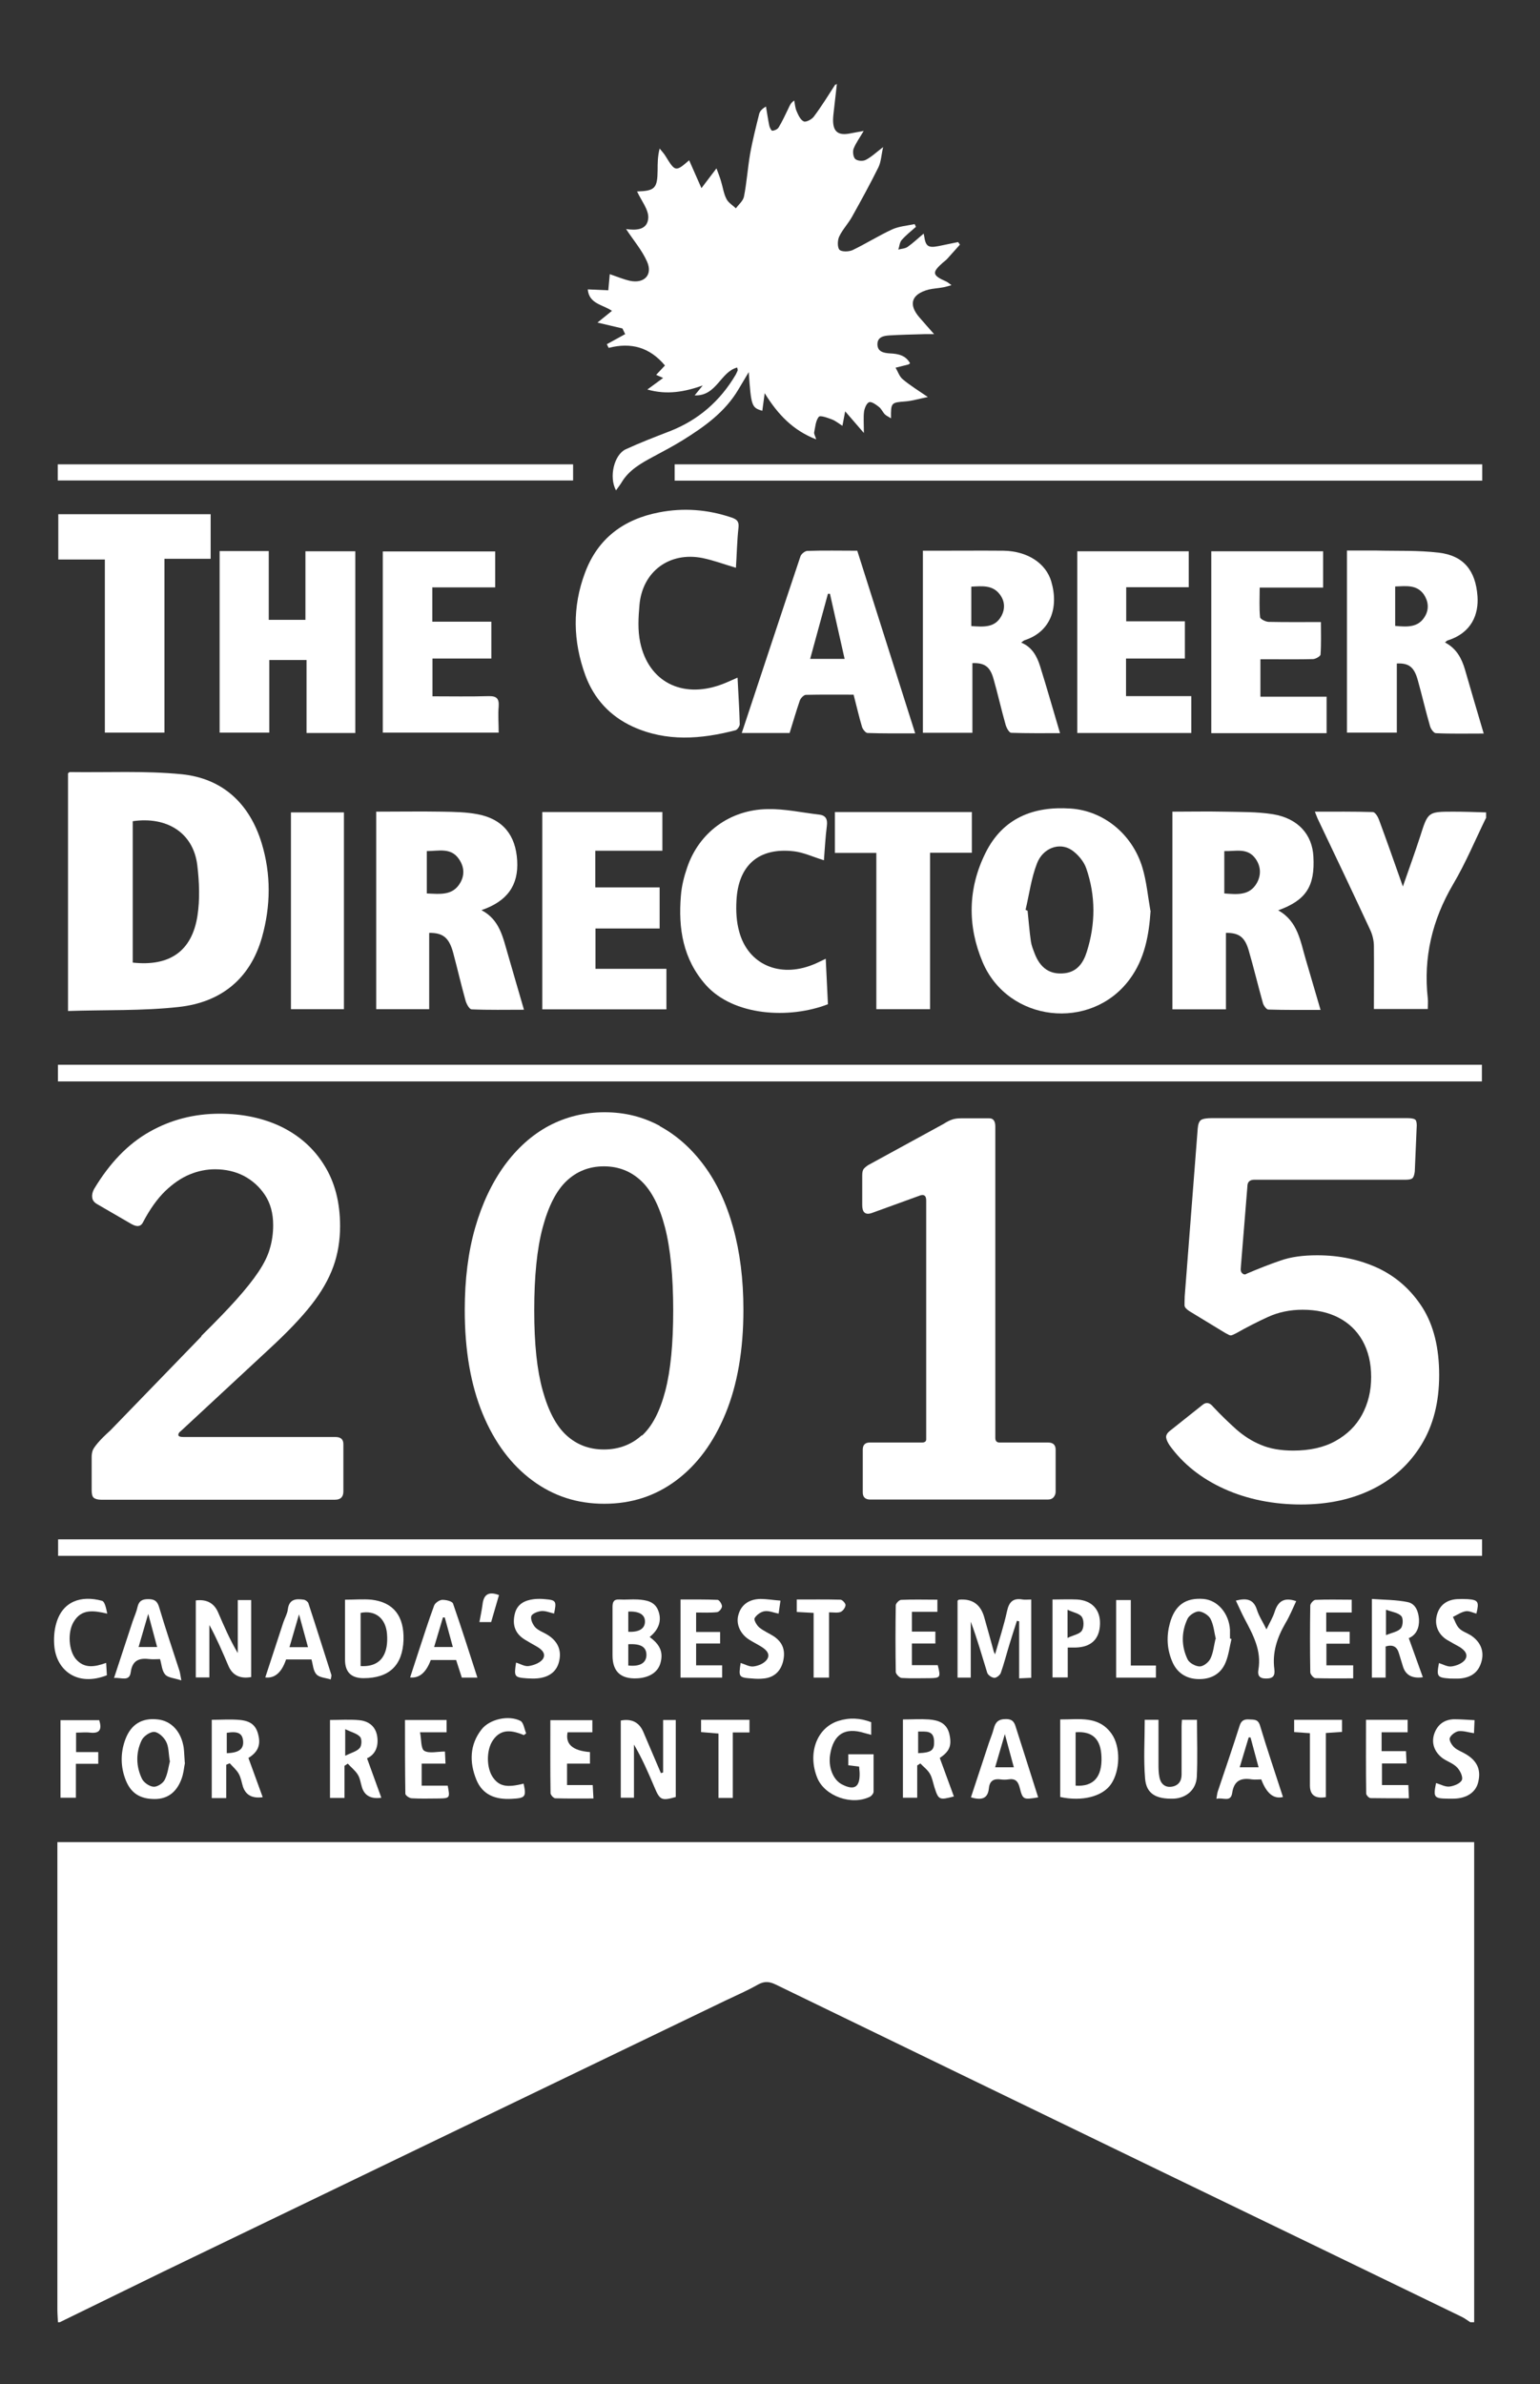 <svg viewBox="0 0 84 130" xmlns="http://www.w3.org/2000/svg"><rect x="0" y="0" width="84" height="130" fill="#333333" stroke="none"/><path d="m0 0h84v130h-84z" fill="none"/><g fill="#fff"><path d="m3.16 126.62c-.01-.23-.03-.46-.03-.68 0-8.35 0-16.7 0-25.04 0-.14 0-.28 0-.45h77.28v26.18h-.21c-.16-.1-.31-.22-.48-.3-5.44-2.64-10.89-5.27-16.33-7.9-7.02-3.4-14.05-6.8-21.07-10.21-.35-.17-.62-.2-.98 0-.56.32-1.16.58-1.75.86-5.24 2.53-10.49 5.05-15.73 7.58-4.98 2.4-9.95 4.8-14.93 7.2-1.89.92-3.78 1.85-5.67 2.77h-.11z"/><path d="m45.65 4.56c-.05.47-.11.94-.16 1.41-.02.19-.05.38-.05.58 0 .63.28.85.91.73.23-.04.47-.09.76-.14-.22.38-.43.66-.55.97-.06.16-.02.46.09.56.12.11.42.13.57.05.3-.15.56-.4.95-.7-.1.44-.11.81-.26 1.11-.45.91-.94 1.8-1.43 2.68-.21.38-.53.71-.71 1.1-.09.2-.1.58.02.71.12.12.51.11.71.02.73-.35 1.41-.78 2.14-1.12.38-.18.83-.21 1.25-.3l.07.15c-.26.23-.54.45-.77.71-.12.13-.13.35-.19.53.17-.05.37-.05.51-.15.31-.22.58-.48.87-.72 0 0 .02.07.03.14.08.55.22.65.78.54.36-.07.71-.15 1.07-.22l.1.14c-.23.26-.46.51-.69.77-.07.08-.16.14-.24.21-.61.54-.59.69.18 1.03.07.03.14.09.29.2-.22.06-.34.1-.47.12-.26.05-.53.06-.78.12-.94.25-1.12.81-.49 1.53.25.29.51.58.79.9-.14 0-.32 0-.49 0-.65.02-1.3.03-1.95.07-.3.02-.65.08-.65.48 0 .41.34.48.68.5.44.02.86.1 1.1.54-.06.04-.08.07-.11.07-.23.06-.45.11-.68.17.13.22.21.49.4.64.38.32.82.59 1.36.96-.47.09-.84.21-1.23.24-.77.06-.79.06-.78.92-.14-.09-.26-.14-.34-.22-.12-.13-.19-.31-.33-.41-.15-.12-.39-.29-.52-.25-.14.05-.25.32-.28.51-.04.32-.01.66-.01 1.17l-1.02-1.18-.15.79c-.19-.12-.36-.26-.55-.34-.24-.09-.66-.25-.74-.15-.17.21-.19.55-.25.84-.02.09.05.19.11.39-1.26-.49-2.08-1.34-2.81-2.52l-.13.96c-.58-.17-.61-.25-.74-2.11-.21.36-.39.65-.56.94-.73 1.24-1.86 2.04-3.05 2.78-.52.32-1.07.61-1.61.9-.67.36-1.33.73-1.73 1.42-.08.13-.18.25-.29.41-.4-.73-.1-1.95.53-2.24.78-.36 1.59-.67 2.39-.98 1.57-.61 2.76-1.65 3.61-3.09.04-.08.08-.16.11-.24 0-.03-.01-.06-.03-.15-.92.24-1.12 1.57-2.32 1.52l.44-.54c-.97.34-1.93.53-3.02.22l.86-.63-.38-.17.48-.51c-.82-.98-1.83-1.28-3.07-.96l-.1-.2 1-.55-.15-.31-1.36-.32.79-.64c-.52-.35-1.25-.38-1.32-1.17l1.12.05.08-.88c.41.14.74.28 1.09.36.78.17 1.26-.31.95-1.03-.28-.64-.76-1.19-1.15-1.79.48.07 1.17.09 1.21-.61.02-.46-.39-.95-.61-1.44-.04.03-.02 0 0 0 .97-.03 1.11-.17 1.12-1.16 0-.37 0-.75.11-1.18.11.14.23.26.32.41.53.86.55.87 1.29.23l.67 1.52.82-1.08c.1.28.19.49.25.71.1.32.14.66.29.95.1.21.34.35.52.52.15-.21.39-.4.44-.64.15-.76.2-1.53.33-2.3.13-.74.32-1.48.5-2.21.04-.15.16-.28.37-.4.06.35.11.7.18 1.04.02.11.12.29.17.28.12-.01.28-.08.34-.18.2-.33.36-.68.53-1.03.07-.15.12-.3.32-.44.04.19.05.4.13.58.09.21.21.48.39.56.12.06.44-.11.55-.26.42-.56.79-1.16 1.17-1.75h.11z"/><path d="m81.05 44.61c-.59 1.21-1.11 2.46-1.79 3.61-1.14 1.94-1.63 4-1.38 6.23.02.17 0 .35 0 .57h-2.94c0-1.16.01-2.3 0-3.43 0-.3-.08-.63-.21-.9-.93-2-1.88-4-2.83-5.99-.06-.12-.1-.25-.18-.44 1.1 0 2.13-.01 3.16.02.12 0 .27.24.33.4.43 1.16.84 2.33 1.31 3.66.35-1 .66-1.86.94-2.72.43-1.35.42-1.36 1.81-1.36.6 0 1.19.02 1.79.04v.32z"/><path d="m3.71 55.13v-12.96s.07-.07.1-.07c2.04.03 4.09-.08 6.11.12 2.23.23 3.69 1.6 4.35 3.75.52 1.7.5 3.43.02 5.14-.65 2.29-2.26 3.55-4.54 3.8-1.98.22-3.99.15-6.05.22zm3.53-2.64c2.01.22 3.23-.62 3.53-2.55.14-.9.1-1.86-.01-2.77-.22-1.77-1.67-2.66-3.52-2.39v7.72z"/><path d="m3.16 58.97v-.91h77.67v.91z"/><path d="m3.17 83.94h77.67v.9h-77.67z"/><path d="m63.96 44.26c.95 0 1.87-.02 2.8 0 .89.02 1.8 0 2.68.14 1.37.23 2.14 1.11 2.2 2.31.09 1.62-.4 2.38-1.92 2.93 1.08.6 1.21 1.7 1.51 2.7.26.89.52 1.77.8 2.73-.99 0-1.92.01-2.85-.02-.1 0-.25-.21-.29-.34-.27-.96-.5-1.93-.78-2.89-.21-.72-.53-.96-1.24-.95v4.17h-2.92v-10.79zm2.82 4.46c.7.05 1.37.13 1.77-.56.25-.44.23-.92-.07-1.34-.44-.61-1.08-.39-1.7-.41z"/><path d="m20.51 44.26c1.21 0 2.41-.02 3.6 0 .65.01 1.31.02 1.94.14 1.37.26 2.08 1.13 2.16 2.53.08 1.34-.54 2.22-1.95 2.7 1 .52 1.17 1.49 1.44 2.4.29.99.57 1.98.88 3.03-.99 0-1.92.02-2.85-.02-.13 0-.29-.3-.34-.49-.24-.86-.44-1.73-.67-2.59-.22-.82-.55-1.1-1.31-1.09v4.16h-2.89v-10.78zm2.77 4.46c.73.03 1.42.13 1.83-.59.25-.44.2-.89-.08-1.29-.44-.64-1.11-.43-1.75-.43z"/><path d="m62.76 49.66c-.09 1.36-.33 2.65-1.15 3.75-2.11 2.84-6.62 2.33-8.01-.94-.84-1.98-.81-4.03.16-5.97.94-1.89 2.61-2.55 4.64-2.41 1.79.12 3.36 1.39 3.91 3.21.23.76.3 1.57.44 2.36zm-6.81-.04.1.04c.06.56.1 1.12.18 1.67.03.22.12.44.2.65.31.82.85 1.18 1.64 1.09.7-.08 1.03-.59 1.21-1.17.48-1.51.49-3.05-.03-4.55-.13-.38-.46-.77-.8-1-.66-.44-1.57-.11-1.89.74-.31.8-.42 1.68-.62 2.52z"/><path d="m40.14 30.96c-.65-.19-1.23-.41-1.82-.53-1.8-.36-3.28.73-3.44 2.56-.06.68-.1 1.38.04 2.04.45 2.14 2.27 3.07 4.39 2.31.29-.1.57-.24.92-.39.04.87.1 1.7.12 2.54 0 .11-.13.3-.23.33-1.89.49-3.77.64-5.61-.2-1.24-.57-2.11-1.52-2.58-2.79-.68-1.86-.72-3.74-.02-5.6.7-1.88 2.12-2.92 4.04-3.29 1.33-.26 2.65-.16 3.95.28.3.1.42.22.38.56-.08.73-.09 1.47-.14 2.2z"/><path d="m19.38 39.97h-2.66v-3.98h-2.03v3.96h-2.71v-9.9h2.68v3.75h2v-3.74h2.72z"/><path d="m53.04 36.17v3.79h-2.7v-9.93h.75c1.21 0 2.43-.01 3.64 0 1.3.02 2.31.67 2.61 1.67.43 1.45-.05 2.76-1.45 3.21-.06.02-.11.08-.19.13.59.24.86.74 1.03 1.28.37 1.18.71 2.38 1.09 3.66-.92 0-1.79.01-2.66-.02-.11 0-.25-.25-.3-.41-.24-.84-.43-1.7-.67-2.54-.19-.66-.48-.87-1.15-.85zm-.06-4.18v2.15c.64.04 1.27.11 1.63-.53.22-.39.21-.82-.07-1.19-.39-.53-.97-.46-1.56-.43z"/><path d="m78.83 35.04c.61.32.9.86 1.08 1.48.33 1.14.66 2.27 1.02 3.48-.93 0-1.77.02-2.61-.02-.11 0-.28-.23-.32-.39-.24-.82-.43-1.66-.66-2.48-.2-.74-.49-.96-1.15-.93v3.77h-2.72v-9.93h1.56c1.16.03 2.33-.02 3.47.12 1.32.16 1.99.96 2.09 2.37.07.97-.3 1.99-1.62 2.41-.05.01-.08.06-.15.11zm-2.73-.91c.66.06 1.27.1 1.63-.53.23-.39.18-.82-.07-1.19-.39-.54-.96-.45-1.56-.43v2.14z"/><path d="m29.58 55.04v-10.76h6.55v2.11h-3.66v2h3.51v2.24h-3.5v2.2h3.87v2.21h-6.76z"/><path d="m11.49 28.04v2.43h-2.52v9.48h-3.25v-9.44h-2.54v-2.47z"/><path d="m40.46 39.97c1.08-3.25 2.13-6.44 3.2-9.63.04-.13.25-.3.38-.3.9-.03 1.79-.01 2.72-.01l3.16 9.96c-.92 0-1.76.01-2.6-.02-.1 0-.26-.2-.3-.33-.17-.57-.3-1.15-.46-1.76-.88 0-1.74-.01-2.6.01-.11 0-.28.17-.33.3-.2.58-.37 1.17-.56 1.78h-2.62zm5.61-4.04-.8-3.55h-.11l-.97 3.55h1.87z"/><path d="m44.94 46.91c-.61-.19-1.12-.43-1.64-.49-1.91-.22-3.04.76-3.13 2.71-.03.55 0 1.14.15 1.67.48 1.79 2.2 2.54 4.03 1.8.21-.08.41-.19.69-.32l.12 2.48c-2.12.82-5.15.64-6.66-1.05-1.25-1.41-1.51-3.09-1.36-4.87.04-.52.17-1.04.34-1.53.64-1.9 2.32-3.16 4.39-3.19.93-.02 1.87.19 2.81.3.37.04.47.26.42.63-.08.62-.11 1.25-.16 1.87z"/><path d="m23.58 32.02v1.88h3.22v2.01h-3.21v2.06c1.03 0 2.05.02 3.06-.01.45-.01.58.14.55.57-.04.45 0 .91 0 1.42h-6.32v-9.88h6.13v1.96h-3.42z"/><path d="m66.07 39.96v-9.9h6.1v1.98h-3.46c0 .57-.03 1.09.02 1.61 0 .1.29.25.46.26.93.02 1.86.01 2.86.01 0 .62.02 1.2-.02 1.77 0 .09-.26.24-.4.25-.76.02-1.51.01-2.27.01-.19 0-.38 0-.61 0v2.04h3.61v1.99h-6.29z"/><path d="m64.84 30.06v1.96h-3.41v1.86h3.2v2.03h-3.21v2.05h3.56v2.01h-6.22v-9.91z"/><path d="m47.8 46.51h-2.26v-2.23h7.47v2.22h-2.28v8.53h-2.93z"/><path d="m80.85 25.32v.89h-44.05v-.89z"/><path d="m15.87 55.03v-10.73h2.89v10.73z"/><path d="m3.15 26.2v-.88h28.11v.88z"/><path d="m54.27 90.23c.24-.84.49-1.6.66-2.38.11-.51.34-.72.85-.63.14.02.28 0 .47 0v4.27l-.66.03v-3.11l-.12-.03c-.14.43-.28.86-.41 1.29-.16.52-.29 1.04-.47 1.55-.04.12-.24.28-.35.27-.14 0-.35-.15-.39-.27-.29-.93-.55-1.87-.9-2.79v3.05h-.72v-4.19s.05-.06.07-.06q1.08-.1 1.38.94c.18.62.35 1.25.52 1.87 0 .03.03.06.08.18z"/><path d="m13.7 91.45q-.91.16-1.24-.61c-.32-.75-.64-1.5-1.04-2.23v2.86h-.74v-4.2q.89-.11 1.22.66c.32.74.64 1.49 1.07 2.21v-2.89h.73z"/><path d="m36.17 96.65v-2.86h.69v4.2c-.78.22-.87.17-1.17-.55-.33-.78-.67-1.56-1.11-2.31v2.9h-.72v-4.21q.89-.17 1.23.62l.96 2.25z"/><path d="m18.82 87.23c.53 0 .99-.04 1.44 0 1.21.14 1.79.9 1.75 2.2-.05 1.38-.78 2.08-2.18 2.08q-1.01 0-1.01-1c0-1.07 0-2.14 0-3.29zm.85 3.62c1.18.07 1.52-.75 1.44-1.75-.07-.87-.65-1.31-1.44-1.15z"/><path d="m35.44 89.27c.58.42.75.85.58 1.43-.14.49-.61.79-1.28.82q-1.33.06-1.33-1.25c0-.88 0-1.76 0-2.64 0-.28.07-.43.38-.41.33.02.67-.02 1 0 .46.03.93.1 1.12.62.2.53.02 1.03-.47 1.42zm-1.17.39v1.16c.64.07.98-.14.99-.57 0-.44-.3-.63-.99-.59zm0-1.79v1.11c.59.03.91-.17.91-.56 0-.37-.31-.57-.91-.54z"/><path d="m57.83 97.99v-4.23c1.02.01 2.09-.22 2.8.78.51.71.47 2.03-.03 2.75-.46.67-1.57.96-2.77.7zm.84-.62c.99.07 1.45-.49 1.41-1.56-.03-.98-.49-1.42-1.41-1.35z"/><path d="m18.79 96.28v1.76h-.79v-4.25c.52 0 1.06-.04 1.59.01.54.05.92.36.99.92.07.54-.12.96-.56 1.16l.78 2.15q-.85.12-1.06-.58c-.07-.23-.1-.49-.23-.69-.14-.22-.36-.39-.54-.59l-.18.12zm.04-1.98v1.44c.32-.16.62-.23.79-.42.11-.12.13-.49.02-.61-.17-.19-.47-.25-.81-.42z"/><path d="m12.34 98.05h-.79v-4.27c.52 0 1.04-.04 1.56.01.65.07.91.37 1.01.96.08.48-.11.83-.57 1.11l.78 2.14q-.85.12-1.08-.58c-.07-.23-.11-.49-.23-.7s-.32-.38-.49-.57l-.19.08v1.81zm.03-2.45c.67-.02.93-.23.89-.67-.04-.41-.28-.54-.89-.44z"/><path d="m10.09 96.12c-.05.22-.07.6-.21.94-.25.63-.7 1.04-1.44 1.04-.78 0-1.28-.3-1.57-1-.3-.74-.31-1.51-.03-2.26.31-.82.91-1.18 1.77-1.08.74.08 1.28.67 1.41 1.54.03.23.03.46.06.83zm-.83-.1c-.07-.41-.05-.77-.2-1.05-.12-.24-.42-.52-.65-.53s-.59.24-.69.47c-.32.68-.3 1.41.02 2.08.1.21.4.42.63.44.2.02.51-.18.61-.37.17-.33.21-.72.29-1.03z"/><path d="m67.17 89.38c-.1.42-.15.86-.31 1.25-.26.66-.82.95-1.51.93-.67-.02-1.17-.36-1.42-.98-.28-.67-.31-1.36-.12-2.06.27-.99.86-1.41 1.84-1.33.77.07 1.39.79 1.44 1.69v.47l.08.02zm-.85 0c-.09-.37-.12-.77-.29-1.1-.1-.2-.42-.4-.64-.41-.2 0-.51.2-.61.39-.35.73-.35 1.51 0 2.23.1.2.44.38.66.38.2 0 .48-.22.58-.42.16-.32.19-.7.28-1.08z"/><path d="m49.26 93.76c.49 0 .95-.03 1.4 0 .51.04.97.18 1.12.78.15.64.02.96-.52 1.32l.77 2.1c-.8.21-.84.19-1.06-.5-.08-.25-.12-.52-.25-.74s-.35-.38-.52-.56l-.17.11v1.76h-.78v-4.26zm.82.67v1.17c.74-.03.89-.16.87-.67-.03-.59-.45-.5-.87-.51z"/><path d="m76.84 89.32.77 2.14q-.86.12-1.08-.57c-.08-.25-.15-.5-.23-.75-.1-.34-.32-.48-.72-.36v1.7h-.75v-4.29c.65.05 1.31.04 1.94.17.44.08.6.51.63.94.02.48-.15.85-.56 1.03zm-1.23-.16c.33-.14.64-.18.8-.37.12-.14.14-.55.02-.67-.17-.18-.49-.22-.83-.34v1.37z"/><path d="m47.52 93.91v.69c-.15-.04-.26-.07-.37-.1-1.06-.33-1.69.06-1.87 1.18-.11.68.16 1.37.64 1.62.67.35.98.16.97-.58 0-.12-.02-.24-.03-.39l-.59-.07v-.6h1.38v2.04c0 .09-.1.22-.19.27-.99.5-2.47-.02-2.88-1.02-.54-1.33-.04-2.73 1.15-3.11.6-.19 1.2-.16 1.79.07z"/><path d="m62.43 93.78h.76v2.39c0 .24 0 .49.05.73.06.35.29.58.66.53.36-.05.55-.29.55-.66 0-.88 0-1.76 0-2.64 0-.1.01-.21.02-.35h.82c0 1.05.04 2.09-.01 3.12-.04.7-.58 1.15-1.26 1.18-.96.03-1.49-.26-1.56-1.09-.09-1.06-.02-2.13-.02-3.22z"/><path d="m56.63 98.01c-.81.13-.84.14-1.01-.53-.09-.36-.25-.51-.62-.45-.14.02-.28.02-.42 0-.38-.05-.6.08-.64.48-.06.62-.45.65-.98.5.33-.99.65-1.96.97-2.94.09-.27.2-.52.27-.79.09-.36.24-.54.67-.54s.48.25.57.54c.4 1.24.79 2.49 1.19 3.74zm-2.35-1.64h1.02l-.49-1.81z"/><path d="m15.6 90.5q-.36 1.06-1.13.97c.33-1.01.66-2.02.99-3.02.08-.23.21-.45.24-.69.07-.57.45-.59.87-.53.09.01.22.11.25.19.43 1.31.84 2.62 1.26 3.93 0 .03-.01.07-.04.23-.28-.09-.62-.1-.78-.28-.18-.19-.19-.54-.27-.81h-1.38zm1.2-.68-.49-1.79-.52 1.79h1.02z"/><path d="m68.8 97.03c-.16 0-.34.02-.51 0-.61-.1-.98.07-1.08.74-.08.54-.52.22-.86.32.03-.17.04-.29.07-.39.4-1.19.81-2.38 1.19-3.58.09-.3.25-.38.53-.36.26.02.48-.03.59.34.39 1.3.83 2.59 1.25 3.89q-.75.19-1.18-.95zm-1.18-.66h1.03l-.44-1.63h-.1z"/><path d="m23.5 90.51q-.38 1.04-1.13.96c.15-.47.3-.93.45-1.38.28-.85.55-1.7.86-2.54.05-.14.28-.3.43-.31.2-.01.55.07.6.2.46 1.32.88 2.65 1.33 4.04h-.85l-.31-.96h-1.38zm.76-2.31h-.1l-.48 1.61h1.02z"/><path d="m9.89 91.63c-.39-.13-.73-.14-.88-.32-.18-.2-.19-.54-.28-.84-.21 0-.39.02-.56 0-.57-.07-.95.05-1.04.72-.07.53-.53.27-.91.31.35-1.06.68-2.06 1.01-3.07.09-.27.21-.52.27-.8.08-.34.26-.43.59-.43s.49.1.59.44c.34 1.15.73 2.3 1.1 3.44.04.11.05.23.11.54zm-1.81-3.61-.52 1.79h1.01l-.48-1.79z"/><path d="m23 96.16v1.21h1.42c.13.67.12.69-.48.7-.49 0-.98.02-1.48-.01-.13 0-.35-.16-.35-.25-.02-1.33-.02-2.66-.02-4.02h2.27v.67h-1.45c.08.39.04.89.23 1.01.27.16.71.04 1.13.04l.03.66h-1.31z"/><path d="m73.73 87.22v.71h-1.39v1.05h1.28v.65h-1.27v1.18h1.46v.71c-.7 0-1.38.01-2.06-.01-.1 0-.28-.21-.28-.32-.02-1.21-.02-2.42 0-3.64 0-.11.18-.31.28-.31.65-.03 1.29-.01 1.98-.01z"/><path d="m51.13 87.22v.67h-1.39v1.08h1.28v.65h-1.28v1.18h1.41c.17.67.14.7-.43.71-.51 0-1.02.02-1.53-.01-.12 0-.32-.21-.33-.32-.02-1.21-.02-2.42 0-3.64 0-.11.19-.3.29-.3.64-.03 1.29-.01 1.99-.01z"/><path d="m32.31 93.79v.67h-1.35q-.2.97 1.22 1.08v.63h-1.25v1.17h1.4l.04.73c-.72 0-1.4.01-2.08-.01-.09 0-.26-.18-.26-.28-.02-1.32-.01-2.63-.01-3.98h2.29z"/><path d="m75.36 94.46v1.03h1.33l.03.67h-1.34v1.18h1.44l.03.72c-.73 0-1.41 0-2.09-.01-.09 0-.24-.16-.24-.25-.02-1.33-.01-2.66-.01-4.02h2.27v.68h-1.43z"/><path d="m37.12 91.47v-4.25c.69 0 1.35-.01 2.02.02.09 0 .24.23.24.35s-.16.31-.27.32c-.36.04-.73.02-1.14.02v1.06h1.31v.63h-1.31v1.19h1.42v.67h-2.27z"/><path d="m57.41 87.22c.46 0 .9-.02 1.34 0 .81.05 1.27.56 1.25 1.33-.02.83-.48 1.27-1.34 1.29-.12 0-.24 0-.42 0v1.63h-.83zm.83 2.09c.31-.15.65-.2.77-.39.12-.18.12-.57 0-.75-.13-.19-.46-.24-.78-.39v1.54z"/><path d="m30.24 87.99c-.24-.05-.48-.16-.71-.14-.2.02-.51.14-.55.28-.05.18.08.46.22.61.17.18.45.27.67.41.55.34.77.83.63 1.43-.12.55-.53.88-1.18.94-.19.02-.38.01-.57 0-.7-.05-.72-.09-.6-.86.23.07.47.22.68.19.28-.04.62-.17.77-.37.21-.3-.05-.54-.33-.7-.21-.12-.43-.24-.64-.37-.52-.32-.7-.78-.55-1.41.13-.54.55-.74 1.05-.8.19-.02.39-.02.58 0 .62.05.66.1.51.79z"/><path d="m78.47 90.68c.23.07.48.22.7.19.26-.03.58-.16.73-.35.22-.3-.02-.55-.3-.72-.23-.13-.46-.25-.69-.39-.47-.3-.67-.8-.54-1.32.13-.53.51-.85 1.1-.89.19-.01.39-.01.58 0 .58.04.64.14.48.79-.19-.05-.4-.16-.58-.13-.24.04-.47.2-.7.31.11.21.18.46.34.62.16.17.42.25.63.38.52.34.74.84.6 1.39-.15.6-.54.92-1.21.97-.17.01-.35 0-.52 0-.7-.05-.74-.1-.6-.85z"/><path d="m42.57 87.29-.1.7c-.27-.05-.53-.17-.77-.13-.2.03-.44.2-.54.38-.05.09.11.38.25.5.24.2.54.32.8.49.49.33.65.78.5 1.38-.14.54-.5.87-1.07.92-.19.02-.38.02-.58 0-.77-.05-.78-.07-.66-.85.23.07.48.22.7.19.26-.03.57-.16.72-.36.23-.3-.02-.55-.3-.72-.21-.13-.43-.24-.64-.37-.5-.31-.74-.85-.61-1.34.14-.55.56-.88 1.21-.89.34 0 .68.06 1.08.09z"/><path d="m80.43 93.8-.03.71c-.3-.04-.58-.14-.84-.11-.18.03-.42.21-.48.37-.05.13.11.39.24.51.17.16.42.24.63.37.65.38.86.9.66 1.6-.15.51-.64.82-1.32.83-.11 0-.21 0-.32 0-.75-.01-.8-.07-.64-.85.25.07.5.22.74.19s.59-.17.67-.36c.07-.17-.1-.52-.27-.69-.21-.22-.54-.32-.79-.5-.46-.35-.62-.85-.44-1.35.18-.49.55-.76 1.08-.77.36 0 .72.03 1.12.05z"/><path d="m5.79 90.68.04.67c-1.59.63-2.71-.24-2.86-1.52-.05-.44-.02-.93.11-1.35.35-1.16 1.34-1.5 2.48-1.19.16.04.23.42.29.7-.75-.17-1.42-.28-1.85.48-.32.57-.25 1.54.14 2 .46.53 1.02.43 1.64.21z"/><path d="m70.71 87.29c-.2.43-.37.85-.6 1.23-.45.78-.72 1.59-.6 2.5.04.34-.05.51-.45.51-.39 0-.47-.19-.42-.48.18-1.05-.29-1.9-.75-2.77-.17-.32-.31-.65-.48-1 .56-.14.96-.1 1.15.5.11.35.32.66.52 1.07.17-.36.35-.65.45-.97.18-.56.51-.8 1.17-.57z"/><path d="m28.59 94.62c-.63-.26-1.25-.39-1.7.27-.38.55-.36 1.54.01 2.05.34.47.76.55 1.66.32.16.73.09.79-.65.83-.88.05-1.59-.21-1.93-1.05-.38-.94-.37-1.9.29-2.74.44-.56 1.48-.79 2.12-.46.17.09.21.45.31.68l-.12.09z"/><path d="m5.41 93.79c.15.49.06.75-.49.69-.24-.03-.49 0-.77 0v1.06h1.21v.64h-1.22v1.85h-.84v-4.23h2.11z"/><path d="m44.38 87.95-.92-.05v-.68c.81 0 1.6-.01 2.38.01.11 0 .29.21.28.3-.01.14-.15.32-.27.37-.17.06-.38.02-.63.02v3.56h-.84v-3.54z"/><path d="m72.31 98q-.86.14-.86-.64c0-.93 0-1.86 0-2.85l-.86-.06v-.67h2.61v.66l-.88.06v3.5z"/><path d="m61.68 90.82h1.37v.66h-2.17v-4.23h.8z"/><path d="m38.25 93.78h2.63v.69h-.91v3.57h-.78v-3.51l-.95-.08v-.66z"/><path d="m27.22 86.97-.43 1.48h-.64c.06-.33.13-.65.17-.96.06-.54.33-.73.9-.51z"/><path d="m10.98 72.85c.78-.77 1.42-1.43 1.92-1.99s.9-1.06 1.2-1.51.51-.87.62-1.27c.12-.4.18-.83.18-1.27 0-.65-.15-1.2-.45-1.65s-.68-.79-1.15-1.04c-.47-.24-.99-.36-1.57-.36-.46 0-.92.09-1.38.28s-.9.49-1.34.91c-.43.42-.84.99-1.21 1.7-.05.11-.13.18-.24.2s-.24-.02-.4-.11l-1.88-1.09c-.15-.09-.24-.21-.25-.36-.02-.15.02-.3.1-.45.85-1.42 1.85-2.46 3.02-3.12 1.16-.66 2.44-.99 3.83-.99 1.26 0 2.38.24 3.36.71.98.48 1.77 1.17 2.34 2.09.58.92.87 2.03.87 3.33 0 .78-.12 1.52-.37 2.21s-.65 1.39-1.21 2.1-1.31 1.49-2.24 2.35l-4.86 4.51c-.1.07-.15.15-.14.22 0 .08.11.11.29.11h8.28c.29 0 .43.13.43.39v2.58c0 .13-.03.24-.1.32s-.19.13-.36.13h-12.74c-.2 0-.34-.04-.42-.11s-.11-.21-.11-.42v-1.82c0-.11.02-.22.05-.32s.13-.24.28-.42.38-.41.69-.69l4.97-5.13z"/><path d="m35.99 61.41c.92.5 1.72 1.21 2.41 2.14s1.22 2.06 1.59 3.39.56 2.82.56 4.48c0 2.2-.33 4.1-.98 5.67-.65 1.58-1.55 2.79-2.69 3.64s-2.44 1.27-3.92 1.27-2.77-.42-3.92-1.27-2.06-2.06-2.71-3.63-.98-3.46-.98-5.66c0-1.68.19-3.18.57-4.5s.92-2.45 1.6-3.39c.69-.94 1.49-1.66 2.42-2.16.93-.49 1.94-.74 3.04-.74s2.09.25 3 .74zm-.97 16.87c.56-.51.98-1.33 1.27-2.44s.43-2.57.43-4.39-.15-3.38-.45-4.53-.73-1.99-1.29-2.52-1.24-.8-2.04-.8-1.48.27-2.04.8-.99 1.38-1.3 2.54-.46 2.66-.46 4.51.15 3.25.46 4.37.74 1.94 1.3 2.45 1.24.77 2.04.77 1.5-.26 2.06-.77z"/><path d="m57.58 79.05v2.3c0 .09-.03.19-.1.28s-.18.14-.33.14h-9.68c-.27 0-.41-.13-.41-.39v-2.33c0-.26.13-.39.38-.39h2.85c.15 0 .23-.06.23-.17v-13.03c0-.24-.1-.34-.31-.28l-2.7.98c-.32.09-.48-.06-.48-.45v-1.62c0-.17.03-.28.08-.35.05-.06.14-.14.25-.21l4.1-2.24c.2-.13.37-.21.5-.25s.28-.06.47-.06h1.53c.22 0 .33.15.33.45v16.98c0 .17.08.25.23.25h2.65c.27 0 .41.13.41.39z"/><path d="m76.76 60.97c.25 0 .41.04.46.11.05.08.07.22.05.45l-.1 2.35c-.02.17-.06.29-.11.35-.06.07-.19.1-.39.1h-8.25c-.25 0-.38.12-.38.36l-.36 4.43c-.02.15.01.26.09.32.08.07.16.07.24.01.66-.28 1.27-.52 1.83-.71.56-.2 1.23-.29 2.01-.29 1.22 0 2.33.24 3.34.71 1 .48 1.8 1.2 2.41 2.16.6.96.9 2.18.9 3.66s-.32 2.74-.97 3.8-1.53 1.86-2.66 2.42-2.43.84-3.91.84-2.92-.28-4.18-.85-2.25-1.36-2.98-2.37c-.1-.15-.17-.29-.19-.42s.05-.26.22-.39l1.76-1.4c.2-.17.4-.13.59.11.42.45.84.85 1.25 1.22.41.36.86.65 1.35.85.49.21 1.08.31 1.76.31.9 0 1.67-.17 2.3-.52s1.12-.82 1.45-1.43.5-1.29.5-2.06-.16-1.42-.47-1.98c-.31-.55-.75-.97-1.31-1.26s-1.21-.43-1.96-.43c-.68 0-1.31.13-1.88.39s-1.16.56-1.76.9c-.14.07-.23.11-.28.11s-.15-.05-.31-.14l-1.94-1.18c-.17-.11-.26-.21-.27-.31 0-.09 0-.26.01-.5l.71-9.16c.02-.22.07-.37.17-.45.09-.07.3-.11.62-.11h10.64z"/></g></svg>